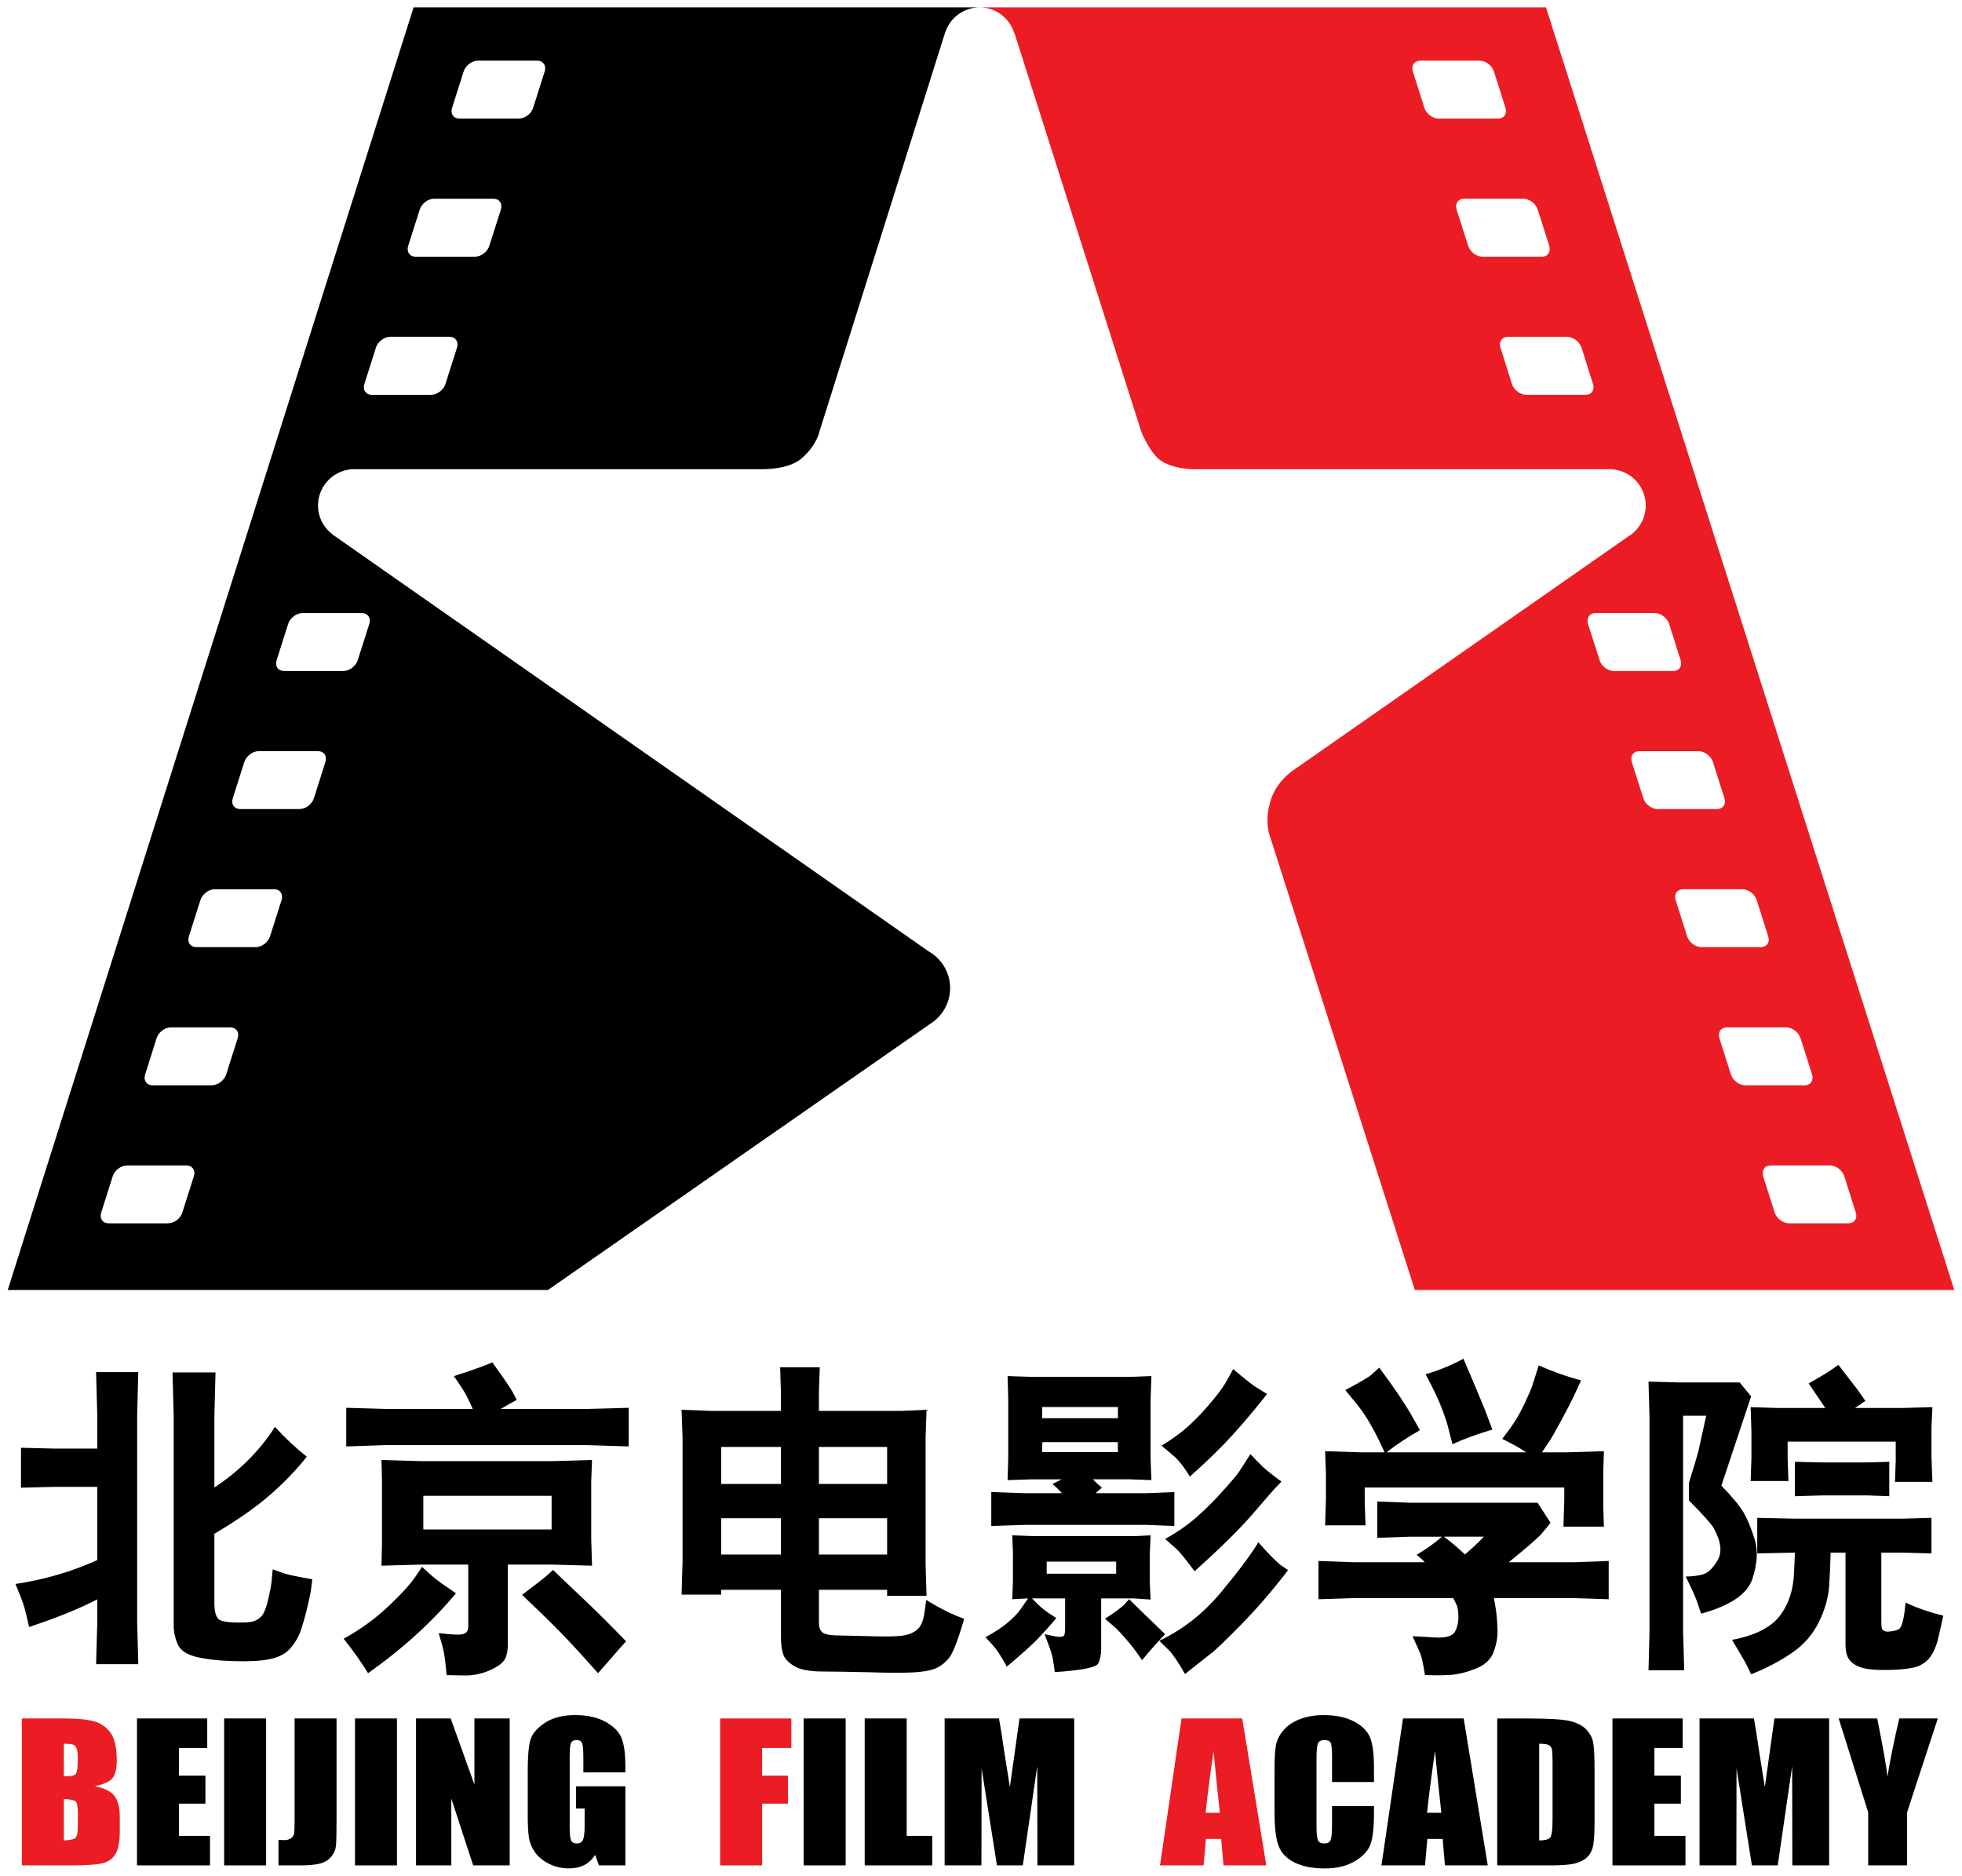 <svg xmlns="http://www.w3.org/2000/svg" xmlns:xlink="http://www.w3.org/1999/xlink" id="&#x5716;&#x5C64;_1" x="0px" y="0px" width="209.223px" height="200px" viewBox="0 0 209.223 200" xml:space="preserve"><path d="M10.37,166.334v-7.806H5.614l-3.376,0.087v-4.257l3.498,0.087h4.635v-3.584l-0.124-4.567h4.499l-0.119,4.602V172.9 l0.119,4.53h-4.499l0.124-4.322v-2.587c-1.953,1.013-4.377,1.993-7.272,2.947c-0.102-0.507-0.23-1.054-0.379-1.639 c-0.15-0.585-0.352-1.183-0.603-1.794l-0.466-1.153C4.753,168.416,7.657,167.565,10.37,166.334 M22.982,146.329l-0.119,4.567v7.702 c2.698-1.794,4.849-3.943,6.459-6.462c1.114,1.217,2.246,2.275,3.394,3.172c-1.068,1.365-2.362,2.713-3.885,4.048 c-1.521,1.331-3.513,2.722-5.968,4.17v7.377c0,0.836,0.136,1.404,0.411,1.694c0.275,0.294,1.155,0.424,2.638,0.39 c0.516,0,0.927-0.057,1.231-0.164c0.303-0.113,0.569-0.305,0.802-0.576c0.228-0.278,0.446-0.838,0.646-1.675 c0.199-0.84,0.323-1.499,0.371-1.979l0.121-1.274c0.505,0.194,0.948,0.351,1.335,0.473c0.386,0.121,1.345,0.32,2.886,0.594 c-0.048,0.355-0.089,0.701-0.13,1.036c-0.039,0.329-0.162,0.939-0.37,1.824c-0.206,0.884-0.436,1.707-0.689,2.475 c-0.253,0.764-0.637,1.439-1.155,2.024c-0.516,0.585-1.263,0.971-2.241,1.162c-0.975,0.189-2.267,0.255-3.875,0.198 c-1.576-0.047-2.884-0.198-3.929-0.455c-1.049-0.26-1.708-0.719-1.983-1.378c-0.275-0.663-0.412-1.326-0.412-1.994v-22.328 l-0.121-4.62H22.982z"></path><path d="M45.142,159.486h13.68v3.584h-13.68V159.486z M58.84,166.816l4.291,0.116l-0.085-2.825v-6.186l0.085-2.259l-4.291,0.123 H44.864l-4.185-0.123l0.053,2.034v7.03l-0.053,2.205l4.222-0.116h5.032v6.613c0,0.264-0.069,0.463-0.2,0.603 c-0.13,0.139-0.359,0.22-0.678,0.242c-0.346,0.035-1.103-0.018-2.275-0.156l0.327,1.122c0.158,0.552,0.275,1.11,0.345,1.679 c0.069,0.567,0.125,1.127,0.171,1.681l1.602,0.031c1.172,0.06,2.275-0.17,3.309-0.686c0.724-0.36,1.174-0.737,1.352-1.14 c0.18-0.403,0.268-0.893,0.268-1.478v-8.512H58.84z M39.25,178.392c3.651-2.575,6.776-5.413,9.374-8.513 c-1.185-0.803-1.956-1.356-2.318-1.655c-0.362-0.295-0.795-0.689-1.3-1.17l-0.672,1c-0.587,0.872-1.58,1.959-2.976,3.265 c-1.395,1.305-2.966,2.439-4.71,3.402C37.658,175.986,38.526,177.208,39.25,178.392 M59.899,174.17 c0.971,1.001,2.26,2.404,3.871,4.222l1.049-1.188l1.244-1.43c0.147-0.175,0.384-0.433,0.704-0.776 c-1.655-1.712-3.218-3.264-4.687-4.654c-1.469-1.388-2.505-2.376-3.101-2.96l-0.843,0.758c-0.184,0.161-1.005,0.794-2.464,1.895 C57.52,171.791,58.929,173.168,59.899,174.17 M49.76,148.833c0.206,0.408,0.424,0.871,0.654,1.388h-9.286l-4.206-0.122v4.117 l4.206-0.139H62.58l4.462,0.139v-4.117l-4.514,0.122h-9.132c0.526-0.313,1.094-0.634,1.705-0.967l-0.411-0.794 c-0.232-0.438-0.962-1.505-2.191-3.203c-0.838,0.364-2.204,0.858-4.098,1.466C49.1,147.719,49.554,148.425,49.76,148.833"></path><path d="M76.904,154.273h6.375v3.943h-6.375V154.273z M72.787,153.325v13.178l-0.106,3.516h4.223v-0.516h6.375v4.98 c0,0.779,0.077,1.408,0.232,1.876c0.156,0.472,0.55,0.897,1.182,1.278c0.632,0.378,1.599,0.567,2.897,0.576 c1.293,0.005,2.971,0.031,5.03,0.079c2.137,0.068,3.72,0.073,4.757,0.016c1.033-0.055,1.807-0.19,2.325-0.396 c0.515-0.205,0.992-0.561,1.436-1.059c0.444-0.503,1.003-1.92,1.68-4.265c-1.181-0.403-2.533-1.07-4.046-1.999l-0.188,1.34 c-0.117,0.889-0.388,1.5-0.813,1.847c-0.425,0.346-0.977,0.555-1.656,0.629c-0.676,0.078-1.803,0.09-3.376,0.043l-3.671-0.087 c-0.791-0.034-1.281-0.169-1.463-0.412c-0.184-0.242-0.277-0.511-0.277-0.811v-3.636h7.274v0.638h4.202l-0.104-3.377v-13.438 l0.104-3.018l-2.703,0.121h-8.774V148.5l0.089-2.726h-4.224l0.086,2.726v1.929h-7.441l-3.157-0.121L72.787,153.325z M76.904,161.87 h6.375v3.875h-6.375V161.87z M87.328,154.273H94.6v3.943h-7.272V154.273z M87.328,161.87H94.6v3.875h-7.272V161.87z"></path><path d="M119.025,167.787h-7.409v-1.293h7.409V167.787z M105.086,174.556l0.757,0.828c0.447,0.48,0.955,1.252,1.52,2.31 c1.546-1.301,2.638-2.275,3.271-2.93c0.631-0.654,1.302-1.399,2.015-2.242c-0.724-0.458-1.243-0.822-1.56-1.092 c-0.314-0.272-0.661-0.606-1.04-1.009h3.532v3.034c0,0.537-0.042,0.849-0.122,0.94c-0.079,0.082-0.246,0.125-0.5,0.125 c-0.149,0.013-0.672-0.086-1.569-0.289l0.434,1.152c0.229,0.597,0.384,1.126,0.464,1.585c0.08,0.461,0.145,0.898,0.19,1.311 c2.894-0.188,4.442-0.499,4.642-0.942c0.202-0.44,0.304-0.927,0.304-1.455v-5.461h3.495l1.777,0.122l-0.087-1.896v-2.896 l0.087-2.054l-1.862,0.086h-10.579l-2.308-0.086l0.068,1.777v3.086l-0.068,1.946l1.686-0.087l-0.773,1.117 c-0.287,0.43-0.749,0.911-1.387,1.453C106.835,173.528,106.038,174.049,105.086,174.556 M105.706,162.702l3.532-0.121h13.062 l2.929,0.121v-3.618l-2.964,0.121h-5.443c0.217-0.195,0.446-0.395,0.687-0.589c-0.355-0.286-0.675-0.586-0.964-0.893h3.964 l2.274,0.086l-0.086-2.275v-6.323l0.086-2.496l-2.274,0.087h-10.458l-2.604-0.087l0.067,2.427v6.393l-0.067,2.275l2.604-0.086h3.168 l-0.981,0.498c0.355,0.299,0.694,0.629,1.016,0.983h-4.014l-3.532-0.121V162.702z M111.152,153.761h8.046l0.018,1.066h-8.083 L111.152,153.761z M111.132,150.016h8.083v1.192h-8.083V150.016z M117.837,172.592l1.188,1.02c0.184,0.168,0.562,0.585,1.13,1.239 c0.566,0.653,1.111,1.368,1.628,2.153c0.849-1.023,1.672-1.95,2.462-2.772c-1.688-1.622-2.968-2.866-3.84-3.724l-0.482,0.532 C119.647,171.353,118.951,171.87,117.837,172.592 M123.627,174.938l0.997,0.979c0.413,0.403,0.994,1.256,1.74,2.565l2.81-2.22 c0.412-0.299,1.466-1.313,3.163-3.033c1.691-1.721,3.366-3.663,5.022-5.825l-0.657-0.446c-0.458-0.299-1.297-1.14-2.515-2.519 c-0.783,1.301-2.111,3.077-3.987,5.336C128.319,172.033,126.13,173.75,123.627,174.938 M123.866,154.138l1.225,1.032 c0.574,0.473,1.172,1.227,1.792,2.261c1.803-1.598,3.32-3.076,4.548-4.429c1.229-1.356,2.461-2.816,3.688-4.377l-1.05-0.642 c-0.324-0.169-1.18-0.841-2.569-2.011c-0.438,0.835-0.813,1.49-1.128,1.962c-0.316,0.47-0.838,1.128-1.567,1.973 c-0.73,0.846-1.448,1.582-2.156,2.215C125.945,152.755,125.017,153.427,123.866,154.138 M124.245,164.081l1.19,1.053 c0.369,0.321,1.016,1.118,1.947,2.393c2.733-2.448,4.81-4.494,6.23-6.141c1.418-1.652,2.206-2.558,2.367-2.723 c0.162-0.169,0.383-0.398,0.672-0.701c-0.896-0.655-1.546-1.166-1.948-1.539c-0.4-0.374-0.856-0.837-1.359-1.387l-1.154,1.789 c-0.229,0.36-0.817,1.063-1.758,2.111c-0.942,1.053-1.889,1.993-2.835,2.826C126.648,162.594,125.533,163.371,124.245,164.081"></path><path d="M158.246,163.837c-0.644,0.668-1.321,1.3-2.033,1.898c-0.747-0.716-1.492-1.348-2.24-1.898H158.246z M144.273,170.386 h10.701l0.344,0.707c0.137,0.251,0.206,0.724,0.206,1.412c-0.011,0.46-0.114,0.915-0.312,1.361 c-0.195,0.446-0.712,0.689-1.548,0.725c-0.231,0.013-0.596,0-1.097-0.035c-0.5-0.035-1.146-0.07-1.938-0.104l0.638,1.413 c0.184,0.381,0.32,0.784,0.413,1.213c0.092,0.435,0.183,0.938,0.275,1.513c1.091,0.044,2.022,0.035,2.791-0.021 c0.77-0.057,1.646-0.276,2.629-0.662c0.979-0.386,1.621-0.992,1.919-1.826c0.301-0.832,0.433-1.638,0.397-2.414 c-0.032-0.775-0.077-1.356-0.128-1.746c-0.054-0.391-0.137-0.901-0.252-1.534h8.427l3.81,0.122v-4.083l-3.637,0.139h-7.029 c1.941-1.564,3.115-2.584,3.523-3.06c0.405-0.478,0.721-0.858,0.938-1.148l-1.379-2.138h-13.592l-3.501-0.133v3.874l3.535-0.122 h3.358c-0.756,0.677-1.659,1.321-2.704,1.933c0.331,0.252,0.624,0.517,0.878,0.794h-7.615l-3.724-0.139v4.083L144.273,170.386z  M141.308,162.632h4.309l-0.087-2.466v-1.568h21.28v1.365l-0.087,2.809h4.311l-0.069-2.397v-3.172l0.069-2.479l-4.018,0.122h-2.583 l0.706-1.054c0.24-0.343,0.678-1.104,1.317-2.289c0.637-1.183,1.076-2.028,1.318-2.535c0.242-0.502,0.517-1.101,0.827-1.79 c-1.551-0.416-3.056-0.949-4.517-1.603l-0.654,2.067c-0.136,0.424-0.41,1.065-0.817,1.924c-0.407,0.854-0.775,1.53-1.103,2.032 c-0.327,0.498-0.767,1.106-1.317,1.816c1.047,0.507,1.896,0.983,2.551,1.431h-14.888c1.091-0.851,2.28-1.64,3.564-2.363 l-0.877-1.547c-0.734-1.3-1.891-3.009-3.463-5.118l-0.88,0.793c-0.217,0.203-1.132,0.74-2.74,1.6l1.188,1.446 c0.978,1.171,1.978,2.9,2.999,5.189h-2.551l-3.79-0.122l0.087,2.31v2.81L141.308,162.632z M152.027,146.524 c0.769,1.442,1.317,2.587,1.645,3.428c0.327,0.837,0.566,1.533,0.717,2.084c0.147,0.551,0.314,1.201,0.498,1.946 c1.146-0.537,2.568-1.062,4.257-1.564l-0.811-2.142c-0.299-0.759-1.058-2.561-2.273-5.409 C154.783,145.557,153.439,146.107,152.027,146.524"></path><path d="M186.736,178.512c-0.127-0.272-0.269-0.572-0.421-0.888c-0.155-0.315-0.693-1.244-1.612-2.782 c2.458-0.469,4.161-1.332,5.107-2.583c0.95-1.253,1.45-2.822,1.509-4.707l0.087-2.012l-4.017,0.083v-3.792l4.017,0.086h11.439 l3.12-0.086v3.792l-3.12-0.083h-2.224v7.39c0,0.391,0.028,0.638,0.079,0.75c0.051,0.108,0.168,0.194,0.354,0.252 c0.123,0.044,0.366,0.039,0.724-0.018c0.355-0.061,0.598-0.135,0.73-0.226s0.249-0.313,0.354-0.654 c0.103-0.348,0.189-0.797,0.257-1.361l0.086-0.81c1.174,0.563,2.51,1.027,4.019,1.396c-0.141,0.688-0.321,1.499-0.544,2.427 c-0.226,0.931-0.552,1.646-0.984,2.149c-0.429,0.498-0.999,0.824-1.703,0.971c-0.709,0.151-1.591,0.23-2.647,0.243 c-1.342,0.021-2.315-0.069-2.911-0.277c-0.599-0.205-1.018-0.498-1.267-0.871c-0.248-0.373-0.368-0.897-0.368-1.577v-9.783h-1.588 c-0.021,1.032-0.071,2.185-0.146,3.455c-0.076,1.27-0.438,2.569-1.087,3.908s-1.606,2.445-2.877,3.315 C189.834,177.091,188.377,177.859,186.736,178.512 M186.686,150.03l2.928,0.087h5.031c-0.587-0.871-1.179-1.743-1.776-2.618 c1.335-0.737,2.39-1.396,3.173-1.98c1.26,1.643,1.941,2.518,2.031,2.635l0.846,1.205l-1.103,0.759h4.995l3.257-0.087l-0.103,2.223 v3.051l0.103,2.688h-3.995l0.083-2.311v-1.979H190.63v1.824l0.084,2.379h-4.028l0.082-2.461v-2.809L186.686,150.03z  M191.406,155.854l2.791,0.069h4.878l2.393-0.069v3.672l-2.311-0.087h-4.84l-2.911,0.087V155.854z M179.758,168.088 c0.631,0,1.228-0.072,1.79-0.216c0.563-0.144,1.101-0.646,1.608-1.509c0.513-0.861,0.378-2.001-0.402-3.428 c-0.264-0.46-1.148-1.448-2.654-2.965v-1.858c0.598-1.934,0.945-3.095,1.036-3.498l0.809-3.671h-2.463v23.108l0.12,4.031h-3.809 l0.104-3.982V151.03l-0.104-3.722l3.359,0.086h6.36l1.223,1.482l-3.171,9.525c1.171,1.21,1.964,2.168,2.38,2.879 c0.411,0.715,0.802,1.659,1.17,2.844c0.366,1.188,0.286,2.587-0.241,4.208c-0.527,1.616-2.352,2.859-5.465,3.718 c-0.146-0.438-0.303-0.888-0.464-1.352C180.786,170.235,180.389,169.364,179.758,168.088"></path><path fill="#EB1C24" d="M7.752,185.994c0.162,0.052,0.295,0.177,0.394,0.368c0.104,0.199,0.152,0.542,0.152,1.04 c0,0.919-0.063,1.478-0.184,1.673c-0.122,0.199-0.405,0.299-0.852,0.299c-0.108,0-0.26,0.004-0.456,0.009v-3.467 C7.276,185.916,7.589,185.941,7.752,185.994 M2.331,198.887h5.192c1.802,0,2.997-0.091,3.577-0.277 c0.585-0.186,1.008-0.533,1.274-1.044c0.266-0.512,0.399-1.292,0.399-2.35v-1.447c0-1.023-0.184-1.777-0.553-2.271 s-1.07-0.845-2.107-1.057c0.928-0.196,1.547-0.473,1.864-0.833c0.314-0.363,0.472-1.001,0.472-1.92c0-1.356-0.226-2.345-0.669-2.952 c-0.448-0.611-1.038-1.018-1.764-1.217c-0.728-0.194-1.798-0.3-3.211-0.3H2.331V198.887z M8.06,192.061 c0.158,0.143,0.238,0.551,0.238,1.223v1.465c0,0.642-0.089,1.044-0.264,1.204c-0.178,0.162-0.585,0.252-1.227,0.273v-4.411 C7.483,191.84,7.901,191.922,8.06,192.061"></path><polygon points="14.608,183.219 22.1,183.219 22.1,186.367 19.084,186.367 19.084,189.318 21.905,189.318 21.905,192.304  19.084,192.304 19.084,195.741 22.393,195.741 22.393,198.887 14.608,198.887 "></polygon><rect x="23.901" y="183.219" width="4.476" height="15.668"></rect><path d="M35.889,183.219v10.471c0,1.57-0.017,2.575-0.054,3.03c-0.037,0.45-0.2,0.854-0.49,1.214 c-0.291,0.354-0.681,0.606-1.177,0.745c-0.492,0.139-1.235,0.208-2.228,0.208h-2.245v-2.727c0.271,0.021,0.468,0.035,0.589,0.035 c0.323,0,0.577-0.074,0.763-0.217c0.186-0.139,0.294-0.313,0.323-0.52c0.025-0.204,0.043-0.607,0.043-1.205v-11.035H35.889z"></path><rect x="37.856" y="183.219" width="4.475" height="15.668"></rect><polygon points="54.352,183.219 54.352,198.887 50.459,198.887 48.126,191.762 48.126,198.887 44.364,198.887 44.364,183.219  48.061,183.219 50.592,190.271 50.592,183.219 "></polygon><path d="M66.687,188.962h-4.478v-1.422c0-0.893-0.041-1.452-0.128-1.678c-0.086-0.225-0.288-0.338-0.613-0.338 c-0.277,0-0.468,0.096-0.567,0.286c-0.1,0.191-0.15,0.689-0.15,1.491v7.532c0,0.702,0.05,1.167,0.15,1.388 c0.098,0.221,0.299,0.329,0.598,0.329c0.326,0,0.549-0.126,0.666-0.382c0.117-0.251,0.178-0.745,0.178-1.474v-1.876h-0.91v-2.366 h5.255v8.434h-2.813l-0.414-1.118c-0.306,0.48-0.691,0.846-1.155,1.083c-0.468,0.238-1.014,0.355-1.647,0.355 c-0.754,0-1.461-0.164-2.117-0.493c-0.657-0.33-1.157-0.741-1.498-1.231c-0.342-0.49-0.552-1.005-0.639-1.548 c-0.084-0.537-0.128-1.348-0.128-2.426v-4.664c0-1.499,0.086-2.588,0.265-3.269c0.178-0.68,0.687-1.299,1.53-1.863 c0.84-0.568,1.928-0.85,3.261-0.85c1.313,0,2.403,0.247,3.268,0.732c0.866,0.494,1.43,1.076,1.692,1.747 c0.264,0.677,0.395,1.652,0.395,2.938V188.962z"></path><polygon fill="#EB1C24" points="76.795,183.219 84.385,183.219 84.385,186.367 81.271,186.367 81.271,189.318 84.027,189.318  84.027,192.304 81.271,192.304 81.271,198.887 76.795,198.887 "></polygon><rect x="85.7" y="183.219" width="4.478" height="15.668"></rect><polygon points="96.687,183.219 96.687,195.741 99.411,195.741 99.411,198.887 92.21,198.887 92.21,183.219 "></polygon><path d="M114.552,183.219v15.668h-3.925l-0.018-10.575l-1.54,10.575h-2.757l-1.637-10.35l-0.019,10.35h-3.923v-15.668h5.797 c0.171,0.932,0.345,2.038,0.526,3.316l0.633,4.004l1.03-7.32H114.552z"></path><path fill="#EB1C24" d="M128.566,193.275c0.133-1.37,0.414-3.563,0.841-6.584c0.249,2.623,0.477,4.815,0.681,6.584H128.566z  M125.997,183.219l-2.296,15.668h4.646l0.247-2.821h1.63l0.247,2.821h4.563l-2.567-15.668H125.997z"></path><path d="M146.52,189.998h-4.475v-2.709c0-0.788-0.05-1.281-0.148-1.473c-0.095-0.195-0.31-0.291-0.641-0.291 c-0.375,0-0.615,0.118-0.716,0.355c-0.099,0.238-0.149,0.754-0.149,1.552v7.286c0,0.763,0.051,1.257,0.149,1.486 c0.101,0.229,0.33,0.347,0.683,0.347c0.339,0,0.56-0.117,0.663-0.352c0.104-0.229,0.159-0.78,0.159-1.646v-1.988h4.475v0.618 c0,1.63-0.126,2.787-0.378,3.468c-0.253,0.685-0.81,1.283-1.672,1.794c-0.867,0.513-1.929,0.768-3.194,0.768 c-1.313,0-2.399-0.217-3.252-0.646c-0.851-0.43-1.416-1.032-1.693-1.8c-0.277-0.766-0.416-1.919-0.416-3.454v-4.584 c0-1.133,0.043-1.977,0.128-2.541c0.087-0.567,0.338-1.113,0.763-1.638c0.422-0.524,1.009-0.941,1.76-1.234 c0.748-0.3,1.607-0.452,2.583-0.452c1.321,0,2.412,0.234,3.271,0.698c0.86,0.459,1.427,1.035,1.696,1.725s0.404,1.769,0.404,3.229 V189.998z"></path><path d="M152.182,193.275c0.131-1.37,0.412-3.563,0.841-6.584c0.249,2.623,0.475,4.815,0.678,6.584H152.182z M149.611,183.219 l-2.296,15.668h4.646l0.248-2.821h1.632l0.244,2.821h4.567l-2.57-15.668H149.611z"></path><path d="M165.143,186.053c0.18,0.092,0.296,0.238,0.345,0.435c0.05,0.198,0.074,0.654,0.074,1.365v6.094 c0,1.044-0.074,1.686-0.225,1.925c-0.15,0.237-0.552,0.354-1.201,0.354v-10.311C164.627,185.916,164.965,185.958,165.143,186.053  M159.661,198.887h5.651c1.071,0,1.873-0.052,2.405-0.156c0.531-0.104,0.979-0.289,1.342-0.559c0.361-0.27,0.615-0.642,0.761-1.118 c0.146-0.478,0.219-1.413,0.219-2.822v-5.485c0-1.483-0.052-2.476-0.149-2.987c-0.101-0.502-0.349-0.962-0.745-1.378 c-0.396-0.408-0.978-0.706-1.739-0.889c-0.764-0.177-2.229-0.27-4.393-0.27h-3.352V198.887z"></path><polygon points="171.948,183.219 179.439,183.219 179.439,186.367 176.422,186.367 176.422,189.318 179.244,189.318  179.244,192.304 176.422,192.304 176.422,195.741 179.732,195.741 179.732,198.887 171.948,198.887 "></polygon><path d="M195.055,183.219v15.668h-3.925l-0.018-10.575l-1.539,10.575h-2.756l-1.638-10.35l-0.018,10.35h-3.925v-15.668h5.797 c0.171,0.932,0.346,2.038,0.527,3.316l0.635,4.004l1.028-7.32H195.055z"></path><path d="M206.644,183.219l-3.276,10.003v5.665h-4.15v-5.665l-3.147-10.003h4.111c0.62,3.081,0.982,5.145,1.091,6.198 c0.267-1.673,0.685-3.741,1.261-6.198H206.644z"></path><path d="M104.411,0.788L104.411,0.788H44.105L0.824,137.536h57.61l40.719-28.345c1.292-0.793,2.166-2.215,2.166-3.837 c0-1.7-0.938-3.165-2.317-3.937L35.655,57.125c-0.017-0.004-0.039-0.021-0.056-0.032l-0.106-0.067l0.006-0.018 c-0.956-0.705-1.587-1.829-1.587-3.114c0-1.885,1.353-3.451,3.142-3.803c0.181-0.039,0.365-0.067,0.554-0.067h0.057h0.122H81.33 c0,0,2.713,0.057,4.082-1.097c1.673-1.409,1.953-2.857,1.953-2.857l13.434-42.649l0.015-0.005 C101.329,1.9,102.733,0.815,104.411,0.788 M20.672,125.411l-1.229,3.871c-0.202,0.637-0.89,1.15-1.527,1.15h-6.337 c-0.631,0-0.989-0.514-0.788-1.15l1.23-3.871c0.201-0.639,0.89-1.152,1.521-1.152h6.331 C20.516,124.258,20.874,124.772,20.672,125.411 M25.348,110.69l-1.229,3.871c-0.202,0.627-0.89,1.152-1.528,1.152h-6.325 c-0.644,0-0.995-0.525-0.789-1.152l1.224-3.871c0.202-0.637,0.879-1.152,1.522-1.152h6.331 C25.196,109.538,25.549,110.053,25.348,110.69 M30.023,95.97l-1.225,3.858c-0.207,0.65-0.89,1.153-1.532,1.153H20.94 c-0.643,0-0.995-0.503-0.794-1.153l1.224-3.858c0.202-0.638,0.89-1.162,1.533-1.162h6.325C29.872,94.808,30.224,95.333,30.023,95.97  M34.698,81.25l-1.224,3.86c-0.202,0.638-0.89,1.15-1.527,1.15h-6.332c-0.643,0-0.995-0.513-0.789-1.15l1.226-3.86 c0.206-0.649,0.883-1.163,1.526-1.163h6.332C34.542,80.087,34.905,80.601,34.698,81.25 M38.58,65.365 c0.644,0,1.001,0.52,0.801,1.157l-1.226,3.853c-0.207,0.646-0.895,1.166-1.533,1.166h-6.331c-0.637,0-0.996-0.521-0.789-1.166 l1.226-3.853c0.201-0.637,0.883-1.157,1.527-1.157H38.58z M48.731,37.078l-1.226,3.853c-0.201,0.644-0.888,1.164-1.532,1.164h-6.326 c-0.642,0-0.995-0.52-0.788-1.164l1.225-3.853c0.196-0.649,0.878-1.164,1.521-1.164h6.331 C48.574,35.914,48.938,36.429,48.731,37.078 M53.411,22.352l-1.23,3.854c-0.195,0.644-0.888,1.164-1.532,1.164h-6.326 c-0.637,0-0.995-0.52-0.794-1.164l1.23-3.854c0.202-0.643,0.883-1.164,1.527-1.164h6.325C53.254,21.188,53.607,21.709,53.411,22.352  M58.082,7.626l-1.227,3.865c-0.2,0.638-0.888,1.152-1.526,1.152h-6.331c-0.648,0-0.995-0.514-0.788-1.152l1.229-3.865 c0.202-0.632,0.884-1.157,1.521-1.157h6.331C57.93,6.469,58.289,6.995,58.082,7.626"></path><path fill="#EB1C24" d="M164.862,0.788h-60.36c1.721,0.016,3.163,1.162,3.645,2.723h0.028l13.551,42.583 c0,0,0.979,2.371,2.164,3.087c1.685,1.012,3.981,0.844,3.981,0.844h43.714h0.004c0.006,0,0.013,0.005,0.013,0.005 c0.011,0,0.018-0.005,0.021-0.005c2.137,0,3.875,1.733,3.875,3.87c0,1.302-0.648,2.444-1.621,3.149l-0.011,0.004 c-0.08,0.052-0.158,0.095-0.23,0.147l-35.512,24.782c0,0-1.824,1.086-2.534,3.099c-0.839,2.396-0.194,3.994-0.194,3.994 l15.479,48.466h57.525L164.862,0.788z M151.886,11.491l-1.219-3.865c-0.208-0.632,0.145-1.157,0.782-1.157h6.33 c0.649,0,1.326,0.525,1.533,1.157l1.225,3.865c0.202,0.638-0.15,1.152-0.788,1.152h-6.337 C152.773,12.643,152.089,12.129,151.886,11.491 M156.558,26.206l-1.227-3.854c-0.202-0.643,0.155-1.164,0.792-1.164h6.333 c0.644,0,1.325,0.521,1.524,1.164l1.227,3.854c0.2,0.644-0.154,1.164-0.792,1.164h-6.328 C157.446,27.369,156.757,26.849,156.558,26.206 M169.083,42.094h-6.33c-0.639,0-1.326-0.52-1.527-1.158l-1.218-3.859 c-0.209-0.649,0.15-1.157,0.792-1.157h6.333c0.631,0,1.313,0.508,1.521,1.157l1.218,3.859 C170.084,41.574,169.727,42.094,169.083,42.094 M170.572,70.375l-1.23-3.847c-0.197-0.644,0.166-1.164,0.795-1.164h6.33 c0.638,0,1.319,0.52,1.527,1.164l1.219,3.847c0.208,0.646-0.146,1.17-0.789,1.17h-6.331 C171.455,71.545,170.766,71.021,170.572,70.375 M175.242,85.111l-1.23-3.86c-0.196-0.636,0.156-1.163,0.799-1.163h6.326 c0.641,0,1.326,0.527,1.531,1.163l1.221,3.86c0.199,0.638-0.151,1.15-0.802,1.15h-6.32 C176.126,86.261,175.432,85.749,175.242,85.111 M179.91,99.829l-1.223-3.858c-0.204-0.638,0.15-1.162,0.788-1.162h6.331 c0.647,0,1.324,0.524,1.528,1.162l1.222,3.858c0.208,0.65-0.149,1.153-0.794,1.153h-6.325 C180.8,100.982,180.113,100.479,179.91,99.829 M184.582,114.561l-1.231-3.871c-0.201-0.637,0.156-1.152,0.8-1.152h6.325 c0.643,0,1.327,0.516,1.527,1.152l1.23,3.871c0.194,0.627-0.152,1.152-0.79,1.152h-6.336 C185.465,115.713,184.781,115.188,184.582,114.561 M197.107,130.432h-6.329c-0.638,0-1.325-0.514-1.532-1.15l-1.225-3.86 c-0.202-0.649,0.155-1.163,0.799-1.163h6.332c0.638,0,1.324,0.514,1.521,1.163l1.223,3.86 C198.104,129.918,197.747,130.432,197.107,130.432"></path></svg>